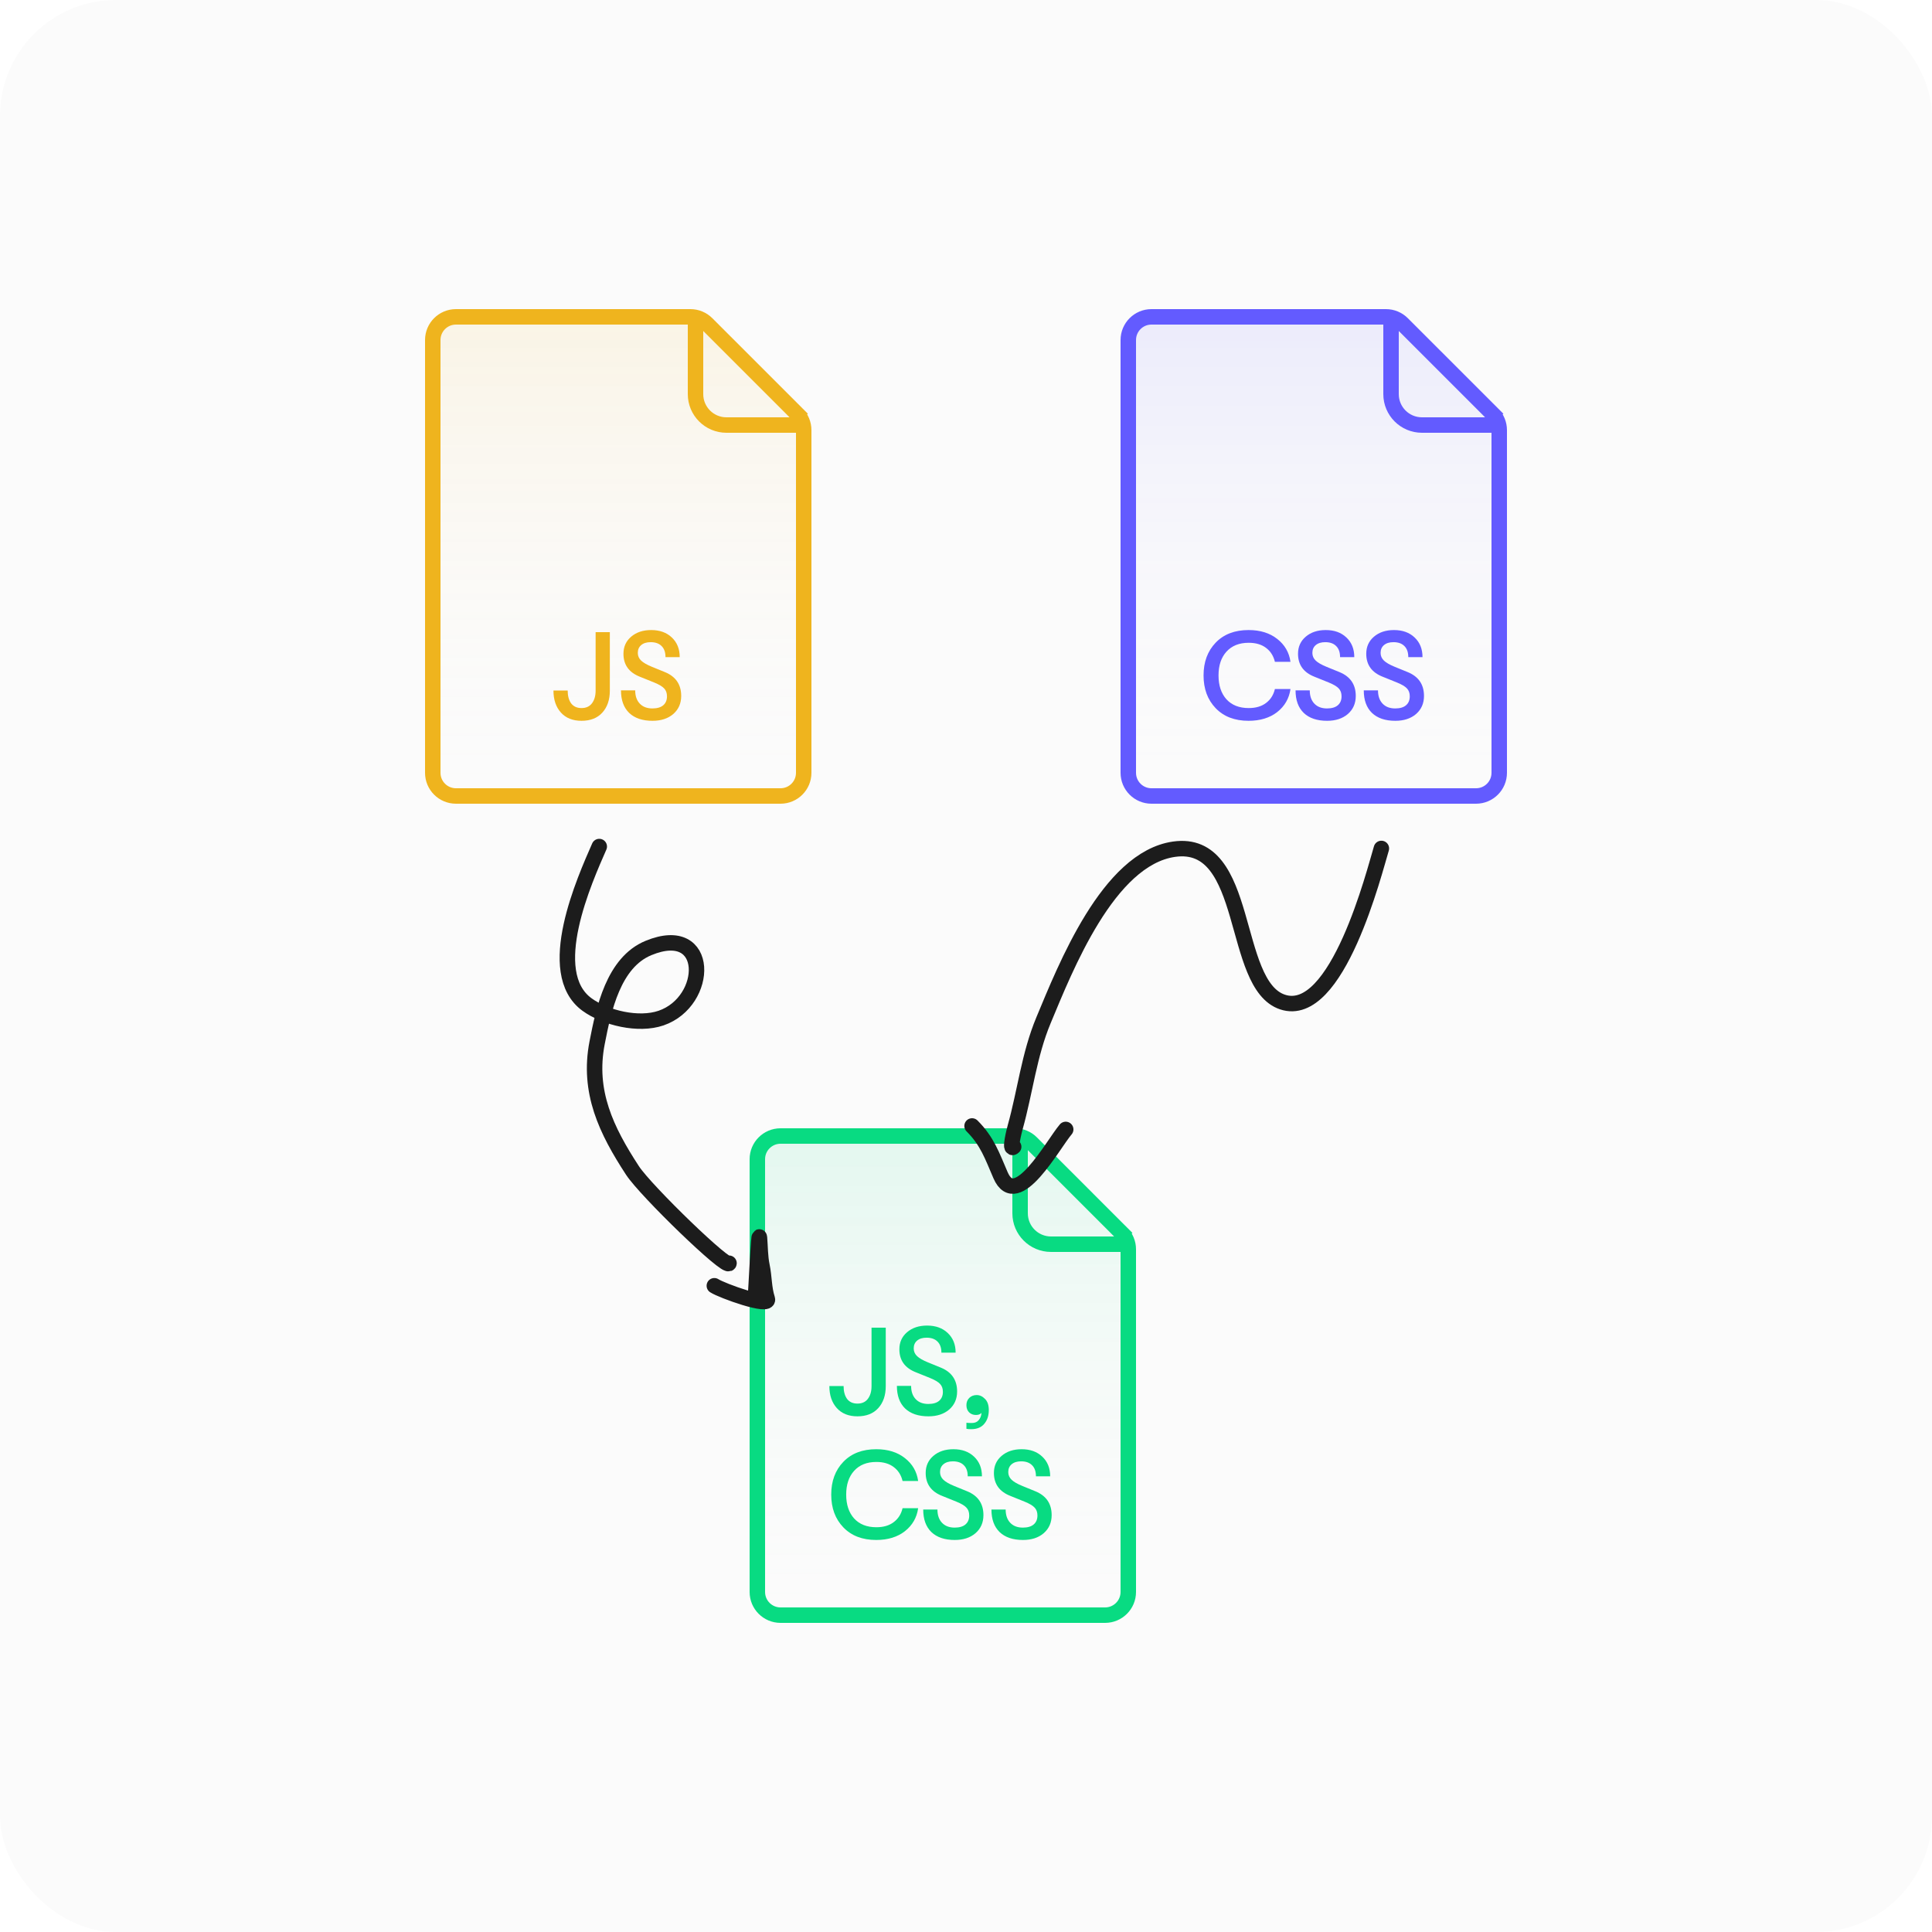 <svg width="250" height="250" viewBox="0 0 250 250" fill="none" xmlns="http://www.w3.org/2000/svg">
<g filter="url(#filter0_i_1434_1608)">
<rect width="250" height="250" rx="15" fill="#FBFBFB"/>
</g>
<path d="M56 44C56 42.343 57.343 41 59 41H89.343C90.139 41 90.902 41.316 91.465 41.879L97.293 47.707L103.121 53.535L103.828 52.828L103.121 53.535C103.684 54.098 104 54.861 104 55.657V100C104 101.657 102.657 103 101 103H59C57.343 103 56 101.657 56 100V44Z" fill="url(#paint0_linear_1434_1608)" stroke="#EFB41E" stroke-width="2"/>
<path d="M90 42V51C90 53.209 91.791 55 94 55H103" stroke="#EFB41E" stroke-width="2"/>
<path d="M75.249 93.272C74.108 93.272 73.217 92.915 72.577 92.2C71.937 91.485 71.617 90.536 71.617 89.352H73.457C73.457 90.045 73.606 90.6 73.905 91.016C74.214 91.421 74.662 91.624 75.249 91.624C75.835 91.624 76.284 91.421 76.593 91.016C76.913 90.6 77.073 90.051 77.073 89.368V81.8H78.913V89.368C78.913 90.552 78.588 91.501 77.937 92.216C77.297 92.92 76.401 93.272 75.249 93.272Z" fill="#EFB41E"/>
<path d="M84.435 93.272C83.134 93.272 82.126 92.931 81.411 92.248C80.707 91.565 80.355 90.595 80.355 89.336H82.195C82.195 90.061 82.392 90.632 82.787 91.048C83.182 91.464 83.726 91.672 84.419 91.672C85.027 91.672 85.491 91.539 85.811 91.272C86.142 90.995 86.307 90.605 86.307 90.104C86.307 89.677 86.184 89.336 85.939 89.08C85.704 88.824 85.272 88.568 84.643 88.312L82.819 87.576C81.39 87.021 80.675 86.029 80.675 84.6C80.675 83.693 81.006 82.957 81.667 82.392C82.339 81.816 83.203 81.528 84.259 81.528C85.368 81.528 86.259 81.848 86.931 82.488C87.614 83.128 87.955 83.976 87.955 85.032H86.115C86.115 84.413 85.95 83.939 85.619 83.608C85.288 83.267 84.814 83.096 84.195 83.096C83.672 83.096 83.262 83.224 82.963 83.48C82.675 83.725 82.531 84.061 82.531 84.488C82.531 84.872 82.675 85.203 82.963 85.48C83.251 85.757 83.726 86.029 84.387 86.296L86.035 86.968C87.443 87.544 88.147 88.573 88.147 90.056C88.147 91.016 87.806 91.795 87.123 92.392C86.44 92.979 85.544 93.272 84.435 93.272Z" fill="#EFB41E"/>
<path d="M98 150C98 148.343 99.343 147 101 147H131.343C132.139 147 132.902 147.316 133.464 147.879L139.293 153.707L145.121 159.536L145.828 158.828L145.121 159.536C145.684 160.098 146 160.861 146 161.657V206C146 207.657 144.657 209 143 209H101C99.343 209 98 207.657 98 206V150Z" fill="url(#paint1_linear_1434_1608)" stroke="#08DB82" stroke-width="2"/>
<path d="M132 148V157C132 159.209 133.791 161 136 161H145" stroke="#08DB82" stroke-width="2"/>
<path d="M110.952 183.272C109.811 183.272 108.92 182.915 108.28 182.2C107.64 181.485 107.32 180.536 107.32 179.352H109.16C109.16 180.045 109.309 180.6 109.608 181.016C109.917 181.421 110.365 181.624 110.952 181.624C111.539 181.624 111.987 181.421 112.296 181.016C112.616 180.6 112.776 180.051 112.776 179.368V171.8H114.616V179.368C114.616 180.552 114.291 181.501 113.64 182.216C113 182.92 112.104 183.272 110.952 183.272Z" fill="#08DB82"/>
<path d="M120.138 183.272C118.837 183.272 117.829 182.931 117.114 182.248C116.41 181.565 116.058 180.595 116.058 179.336H117.898C117.898 180.061 118.095 180.632 118.49 181.048C118.885 181.464 119.429 181.672 120.122 181.672C120.73 181.672 121.194 181.539 121.514 181.272C121.845 180.995 122.01 180.605 122.01 180.104C122.01 179.677 121.887 179.336 121.642 179.08C121.407 178.824 120.975 178.568 120.346 178.312L118.522 177.576C117.093 177.021 116.378 176.029 116.378 174.6C116.378 173.693 116.709 172.957 117.37 172.392C118.042 171.816 118.906 171.528 119.962 171.528C121.071 171.528 121.962 171.848 122.634 172.488C123.317 173.128 123.658 173.976 123.658 175.032H121.818C121.818 174.413 121.653 173.939 121.322 173.608C120.991 173.267 120.517 173.096 119.898 173.096C119.375 173.096 118.965 173.224 118.666 173.48C118.378 173.725 118.234 174.061 118.234 174.488C118.234 174.872 118.378 175.203 118.666 175.48C118.954 175.757 119.429 176.029 120.09 176.296L121.738 176.968C123.146 177.544 123.85 178.573 123.85 180.056C123.85 181.016 123.509 181.795 122.826 182.392C122.143 182.979 121.247 183.272 120.138 183.272Z" fill="#08DB82"/>
<path d="M125.678 184.936C125.422 184.936 125.214 184.92 125.054 184.888V184.104C125.214 184.125 125.448 184.136 125.758 184.136C126.152 184.136 126.451 184.008 126.654 183.752C126.856 183.517 126.974 183.208 127.006 182.824C126.856 183.005 126.616 183.096 126.286 183.096C125.934 183.096 125.64 182.984 125.406 182.76C125.171 182.525 125.054 182.216 125.054 181.832C125.054 181.448 125.176 181.133 125.422 180.888C125.678 180.643 125.998 180.52 126.382 180.52C126.776 180.52 127.134 180.685 127.454 181.016C127.784 181.336 127.95 181.816 127.95 182.456C127.95 183.192 127.752 183.789 127.358 184.248C126.974 184.707 126.414 184.936 125.678 184.936Z" fill="#08DB82"/>
<path d="M113.384 199.272C111.592 199.272 110.173 198.728 109.128 197.64C108.083 196.552 107.56 195.139 107.56 193.4C107.56 191.661 108.083 190.248 109.128 189.16C110.173 188.072 111.592 187.528 113.384 187.528C114.888 187.528 116.125 187.912 117.096 188.68C118.067 189.437 118.637 190.424 118.808 191.64H116.792C116.611 190.872 116.227 190.269 115.64 189.832C115.064 189.395 114.317 189.176 113.4 189.176C112.173 189.176 111.213 189.56 110.52 190.328C109.837 191.085 109.496 192.109 109.496 193.4C109.496 194.691 109.837 195.72 110.52 196.488C111.213 197.245 112.173 197.624 113.4 197.624C114.317 197.624 115.064 197.405 115.64 196.968C116.227 196.531 116.611 195.928 116.792 195.16H118.808C118.637 196.376 118.067 197.368 117.096 198.136C116.125 198.893 114.888 199.272 113.384 199.272Z" fill="#08DB82"/>
<path d="M123.544 199.272C122.243 199.272 121.235 198.931 120.52 198.248C119.816 197.565 119.464 196.595 119.464 195.336H121.304C121.304 196.061 121.502 196.632 121.896 197.048C122.291 197.464 122.835 197.672 123.528 197.672C124.136 197.672 124.6 197.539 124.92 197.272C125.251 196.995 125.416 196.605 125.416 196.104C125.416 195.677 125.294 195.336 125.048 195.08C124.814 194.824 124.382 194.568 123.752 194.312L121.928 193.576C120.499 193.021 119.784 192.029 119.784 190.6C119.784 189.693 120.115 188.957 120.776 188.392C121.448 187.816 122.312 187.528 123.368 187.528C124.478 187.528 125.368 187.848 126.04 188.488C126.723 189.128 127.064 189.976 127.064 191.032H125.224C125.224 190.413 125.059 189.939 124.728 189.608C124.398 189.267 123.923 189.096 123.304 189.096C122.782 189.096 122.371 189.224 122.072 189.48C121.784 189.725 121.64 190.061 121.64 190.488C121.64 190.872 121.784 191.203 122.072 191.48C122.36 191.757 122.835 192.029 123.496 192.296L125.144 192.968C126.552 193.544 127.256 194.573 127.256 196.056C127.256 197.016 126.915 197.795 126.232 198.392C125.55 198.979 124.654 199.272 123.544 199.272Z" fill="#08DB82"/>
<path d="M132.372 199.272C131.071 199.272 130.063 198.931 129.348 198.248C128.644 197.565 128.292 196.595 128.292 195.336H130.132C130.132 196.061 130.33 196.632 130.724 197.048C131.119 197.464 131.663 197.672 132.356 197.672C132.964 197.672 133.428 197.539 133.748 197.272C134.079 196.995 134.244 196.605 134.244 196.104C134.244 195.677 134.122 195.336 133.876 195.08C133.642 194.824 133.21 194.568 132.58 194.312L130.756 193.576C129.327 193.021 128.612 192.029 128.612 190.6C128.612 189.693 128.943 188.957 129.604 188.392C130.276 187.816 131.14 187.528 132.196 187.528C133.306 187.528 134.196 187.848 134.868 188.488C135.551 189.128 135.892 189.976 135.892 191.032H134.052C134.052 190.413 133.887 189.939 133.556 189.608C133.226 189.267 132.751 189.096 132.132 189.096C131.61 189.096 131.199 189.224 130.9 189.48C130.612 189.725 130.468 190.061 130.468 190.488C130.468 190.872 130.612 191.203 130.9 191.48C131.188 191.757 131.663 192.029 132.324 192.296L133.972 192.968C135.38 193.544 136.084 194.573 136.084 196.056C136.084 197.016 135.743 197.795 135.06 198.392C134.378 198.979 133.482 199.272 132.372 199.272Z" fill="#08DB82"/>
<path d="M146 44C146 42.343 147.343 41 149 41H179.343C180.139 41 180.902 41.316 181.464 41.879L187.293 47.707L193.121 53.535L193.828 52.828L193.121 53.535C193.684 54.098 194 54.861 194 55.657V100C194 101.657 192.657 103 191 103H149C147.343 103 146 101.657 146 100V44Z" fill="url(#paint2_linear_1434_1608)" stroke="#635BFF" stroke-width="2"/>
<path d="M180 42V51C180 53.209 181.791 55 184 55H193" stroke="#635BFF" stroke-width="2"/>
<path d="M161.564 93.272C159.772 93.272 158.353 92.728 157.308 91.64C156.262 90.552 155.74 89.139 155.74 87.4C155.74 85.661 156.262 84.248 157.308 83.16C158.353 82.072 159.772 81.528 161.564 81.528C163.068 81.528 164.305 81.912 165.276 82.68C166.246 83.437 166.817 84.424 166.988 85.64H164.972C164.79 84.872 164.406 84.269 163.82 83.832C163.244 83.395 162.497 83.176 161.58 83.176C160.353 83.176 159.393 83.56 158.7 84.328C158.017 85.085 157.676 86.109 157.676 87.4C157.676 88.691 158.017 89.72 158.7 90.488C159.393 91.245 160.353 91.624 161.58 91.624C162.497 91.624 163.244 91.405 163.82 90.968C164.406 90.531 164.79 89.928 164.972 89.16H166.988C166.817 90.376 166.246 91.368 165.276 92.136C164.305 92.893 163.068 93.272 161.564 93.272Z" fill="#635BFF"/>
<path d="M171.724 93.272C170.423 93.272 169.415 92.931 168.7 92.248C167.996 91.565 167.644 90.595 167.644 89.336H169.484C169.484 90.061 169.681 90.632 170.076 91.048C170.471 91.464 171.015 91.672 171.708 91.672C172.316 91.672 172.78 91.539 173.1 91.272C173.431 90.995 173.596 90.605 173.596 90.104C173.596 89.677 173.473 89.336 173.228 89.08C172.993 88.824 172.561 88.568 171.932 88.312L170.108 87.576C168.679 87.021 167.964 86.029 167.964 84.6C167.964 83.693 168.295 82.957 168.956 82.392C169.628 81.816 170.492 81.528 171.548 81.528C172.657 81.528 173.548 81.848 174.22 82.488C174.903 83.128 175.244 83.976 175.244 85.032H173.404C173.404 84.413 173.239 83.939 172.908 83.608C172.577 83.267 172.103 83.096 171.484 83.096C170.961 83.096 170.551 83.224 170.252 83.48C169.964 83.725 169.82 84.061 169.82 84.488C169.82 84.872 169.964 85.203 170.252 85.48C170.54 85.757 171.015 86.029 171.676 86.296L173.324 86.968C174.732 87.544 175.436 88.573 175.436 90.056C175.436 91.016 175.095 91.795 174.412 92.392C173.729 92.979 172.833 93.272 171.724 93.272Z" fill="#635BFF"/>
<path d="M180.552 93.272C179.251 93.272 178.243 92.931 177.528 92.248C176.824 91.565 176.472 90.595 176.472 89.336H178.312C178.312 90.061 178.51 90.632 178.904 91.048C179.299 91.464 179.843 91.672 180.536 91.672C181.144 91.672 181.608 91.539 181.928 91.272C182.259 90.995 182.424 90.605 182.424 90.104C182.424 89.677 182.302 89.336 182.056 89.08C181.822 88.824 181.39 88.568 180.76 88.312L178.936 87.576C177.507 87.021 176.792 86.029 176.792 84.6C176.792 83.693 177.123 82.957 177.784 82.392C178.456 81.816 179.32 81.528 180.376 81.528C181.486 81.528 182.376 81.848 183.048 82.488C183.731 83.128 184.072 83.976 184.072 85.032H182.232C182.232 84.413 182.067 83.939 181.736 83.608C181.406 83.267 180.931 83.096 180.312 83.096C179.79 83.096 179.379 83.224 179.08 83.48C178.792 83.725 178.648 84.061 178.648 84.488C178.648 84.872 178.792 85.203 179.08 85.48C179.368 85.757 179.843 86.029 180.504 86.296L182.152 86.968C183.56 87.544 184.264 88.573 184.264 90.056C184.264 91.016 183.923 91.795 183.24 92.392C182.558 92.979 181.662 93.272 180.552 93.272Z" fill="#635BFF"/>
<path d="M178.75 109.788C177.877 112.653 173.049 132.027 165.958 129.663C159.197 127.409 161.873 108.466 151.918 109.888C143.387 111.107 137.844 125.29 135.035 132.007C133.159 136.494 132.656 141.254 131.37 145.847C131.276 146.182 130.55 149.011 131.17 148.391" stroke="#1C1C1C" stroke-width="2" stroke-linecap="round"/>
<path d="M137.903 146.147C136.281 148.036 131.542 156.854 129.474 152.082C128.37 149.533 127.765 147.679 125.784 145.698" stroke="#1C1C1C" stroke-width="2" stroke-linecap="round"/>
<path d="M77.545 109.541C75.684 113.79 70.233 125.849 75.977 129.999C78.367 131.726 82.626 132.743 85.545 131.738C91.813 129.579 92.012 119.337 83.917 122.668C79.377 124.537 78.108 130.61 77.269 134.923C76.031 141.28 78.461 146.277 81.841 151.457C83.558 154.088 94.227 164.415 94.336 163.459" stroke="#1C1C1C" stroke-width="2" stroke-linecap="round"/>
<path d="M97.759 167.771C97.838 166.784 98.197 159.208 98.274 160.138C98.375 161.356 98.354 162.622 98.606 163.819C98.903 165.236 98.84 166.705 99.292 168.078C99.688 169.283 93.413 167.014 92.434 166.375" stroke="#1C1C1C" stroke-width="2" stroke-linecap="round"/>
<defs>
<filter id="filter0_i_1434_1608" x="0" y="0" width="250" height="250" filterUnits="userSpaceOnUse" color-interpolation-filters="sRGB">
<feFlood flood-opacity="0" result="BackgroundImageFix"/>
<feBlend mode="normal" in="SourceGraphic" in2="BackgroundImageFix" result="shape"/>
<feColorMatrix in="SourceAlpha" type="matrix" values="0 0 0 0 0 0 0 0 0 0 0 0 0 0 0 0 0 0 127 0" result="hardAlpha"/>
<feOffset/>
<feGaussianBlur stdDeviation="1"/>
<feComposite in2="hardAlpha" operator="arithmetic" k2="-1" k3="1"/>
<feColorMatrix type="matrix" values="0 0 0 0 0 0 0 0 0 0 0 0 0 0 0 0 0 0 0.1 0"/>
<feBlend mode="normal" in2="shape" result="effect1_innerShadow_1434_1608"/>
</filter>
<linearGradient id="paint0_linear_1434_1608" x1="80" y1="40" x2="80" y2="104" gradientUnits="userSpaceOnUse">
<stop stop-color="#EFB41E" stop-opacity="0.1"/>
<stop offset="1" stop-color="white" stop-opacity="0"/>
</linearGradient>
<linearGradient id="paint1_linear_1434_1608" x1="122" y1="146" x2="122" y2="210" gradientUnits="userSpaceOnUse">
<stop stop-color="#08DB82" stop-opacity="0.1"/>
<stop offset="1" stop-color="white" stop-opacity="0"/>
</linearGradient>
<linearGradient id="paint2_linear_1434_1608" x1="170" y1="40" x2="170" y2="104" gradientUnits="userSpaceOnUse">
<stop stop-color="#635BFF" stop-opacity="0.1"/>
<stop offset="1" stop-color="white" stop-opacity="0"/>
</linearGradient>
</defs>
</svg>
